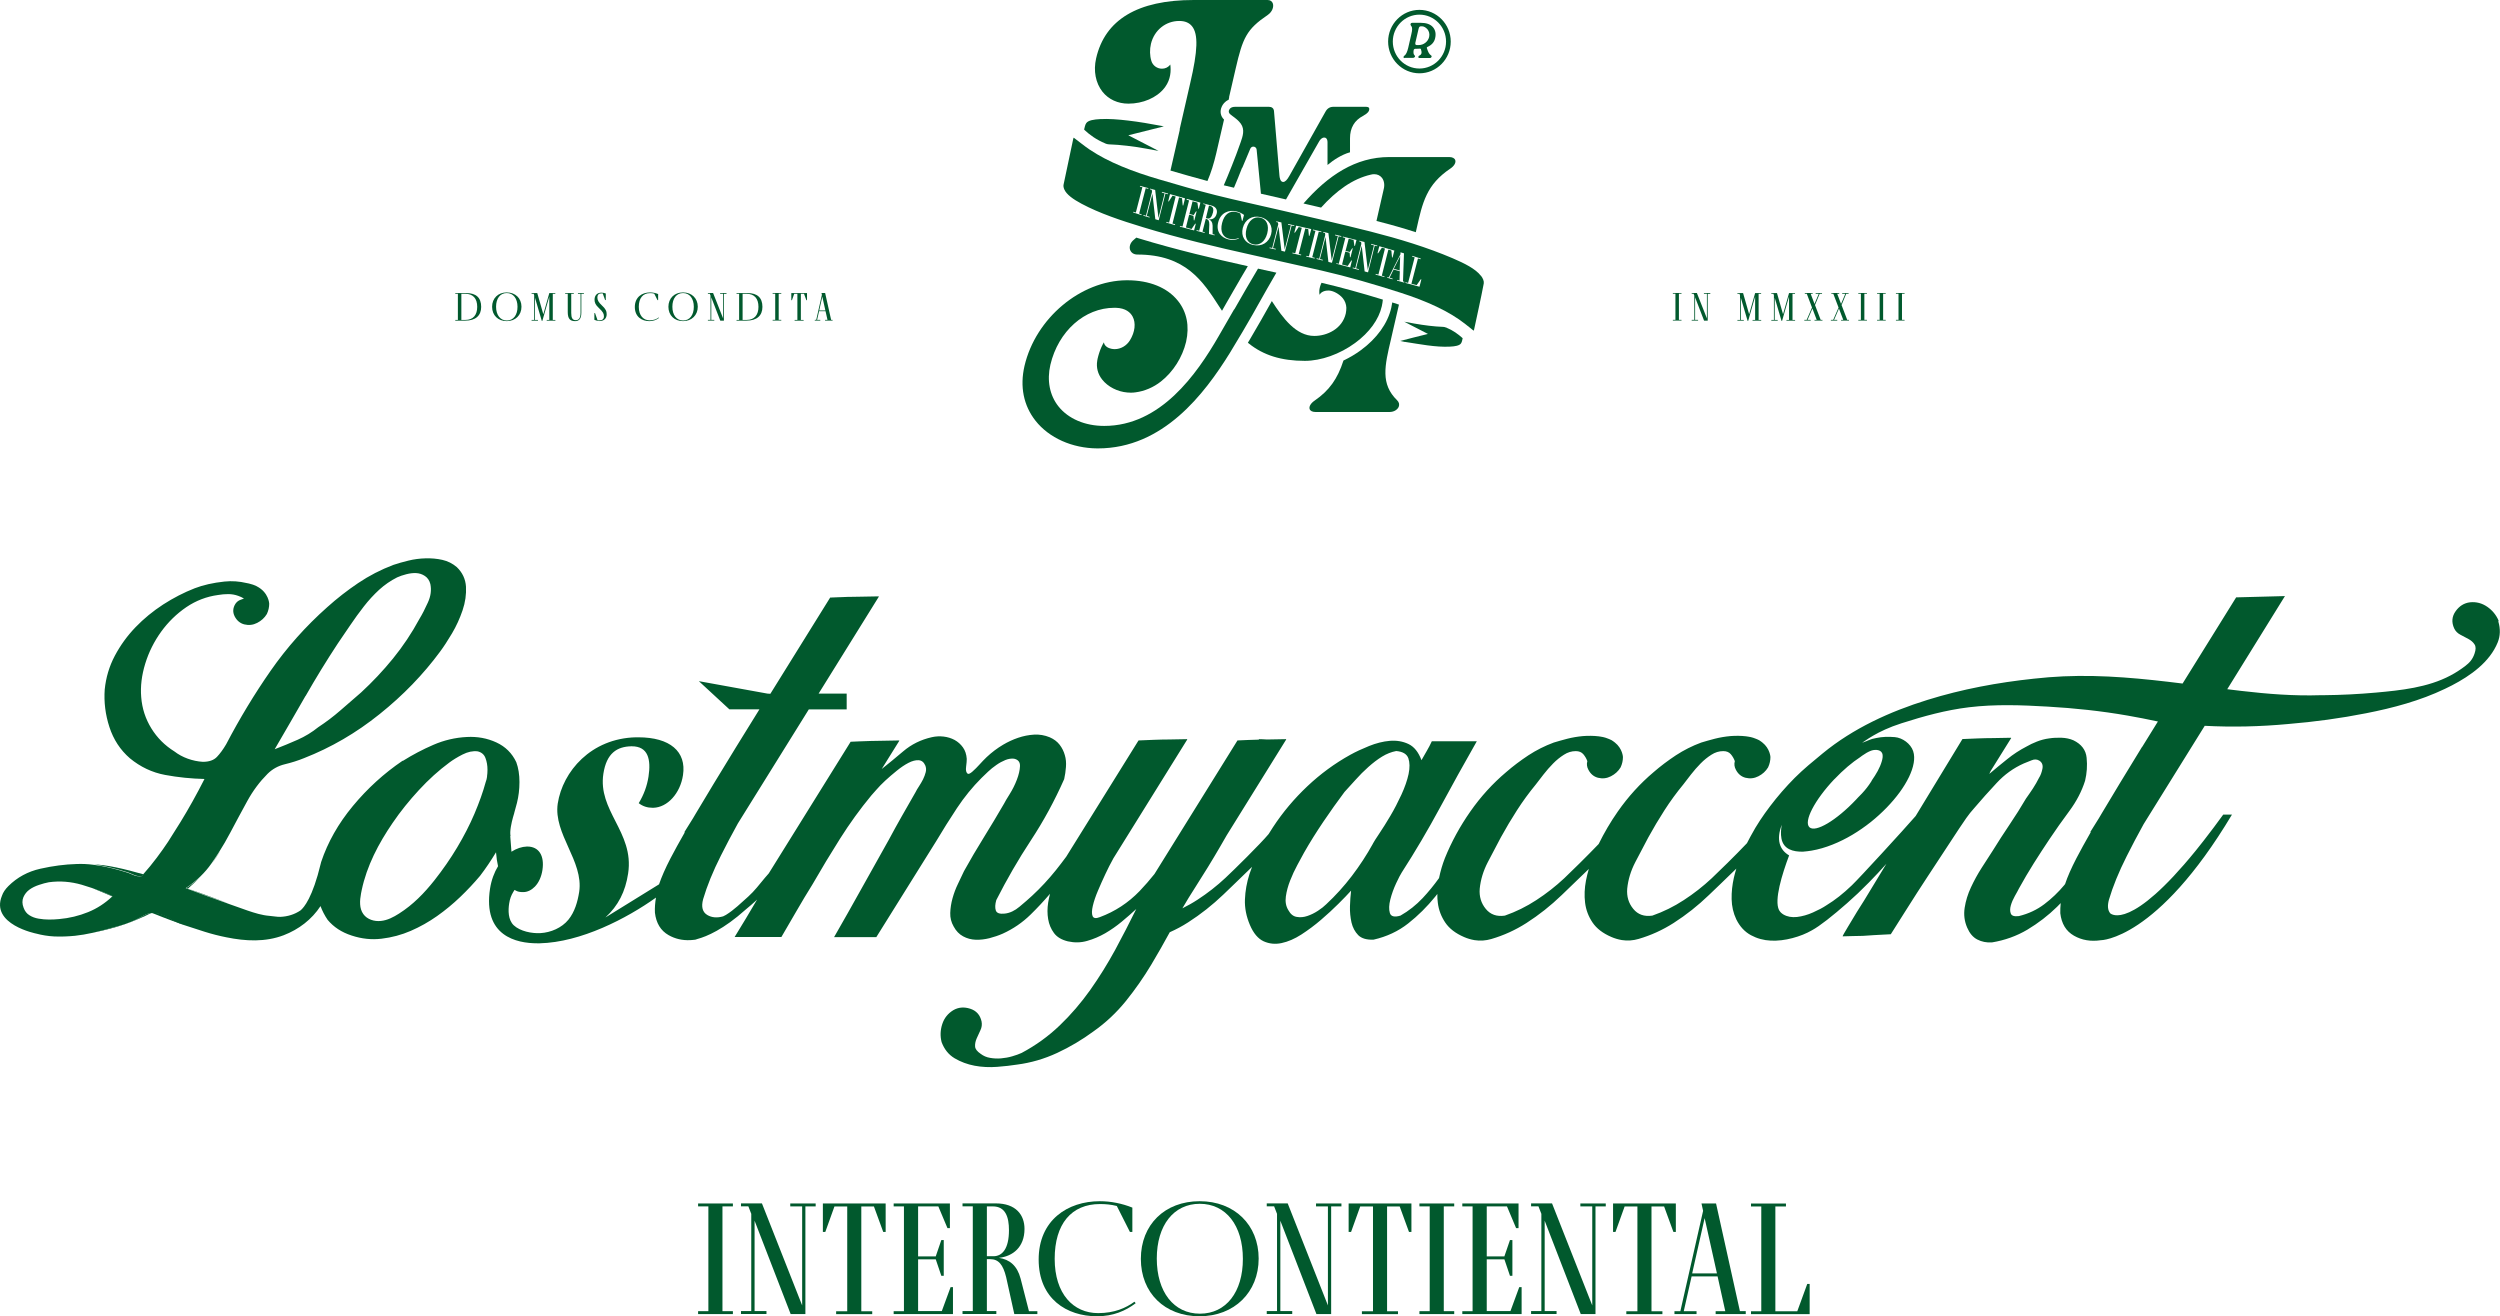 <?xml version="1.0" encoding="UTF-8"?>
<svg id="Layer_2" data-name="Layer 2" xmlns="http://www.w3.org/2000/svg" viewBox="0 0 308.98 162.68">
  <defs>
    <style>
      .cls-1 {
        fill: #01592d;
        stroke-width: 0px;
      }
    </style>
  </defs>
  <g id="Layer_1-2" data-name="Layer 1">
    <g>
      <path class="cls-1" d="m15.39,107.7c.33.07.69.2,1.08.39.37.18.73.23,1.08.17.06-.06.12-.13.18-.2-2.4-.69-4.66-1.2-6.13-1.22h-.02c.29.03.57.08.86.13,1,.19,1.98.43,2.95.72h0Z"/>
      <path class="cls-1" d="m16.84,113.64c-.78.37-1.63.67-2.56.89-.78.22-1.58.44-2.42.64-.12.03-.25.06-.38.09.02,0,.04,0,.06-.01,2.82-.53,5.19-1.41,7.17-2.42-.3.03-.57.12-.83.26-.33.19-.69.37-1.06.56h.02Z"/>
      <path class="cls-1" d="m27.07,105.41c.05-.08.07-.12.07-.12h-.01c-.31.49-.62.97-.95,1.44.48-.63.77-1.11.89-1.32Z"/>
      <path class="cls-1" d="m25.51,110.7c.81.3,1.65.59,2.5.89.14.05.27.1.41.15-.47-.18-2.57-1-5.2-1.91.62-.53,1.16-1.05,1.63-1.54-.56.55-1.17,1.04-1.84,1.47.85.33,1.69.65,2.5.94Z"/>
      <path class="cls-1" d="m19,112.81c-.08,0-.16,0-.24.01,1.78.72,3.32,1.3,3.97,1.45h.02c-.6-.19-1.2-.46-1.8-.83-.63-.39-1.28-.6-1.95-.64h0Z"/>
      <path class="cls-1" d="m13.87,110.8s.03-.03.05-.04c-.8-.37-1.64-.71-2.51-1.01.66.28,1.52.65,2.47,1.05h-.01Z"/>
      <path class="cls-1" d="m308.81,76.71c-.3-.7-.77-1.28-1.41-1.72s-1.35-.63-2.13-.55c-.73.09-1.32.46-1.78,1.11s-.52,1.36-.17,2.12c.16.34.42.6.77.78.35.18.68.36,1,.53.32.18.57.39.74.66.18.26.18.64,0,1.15-.24.7-.6,1.11-1.18,1.55-.57.43-1.17.82-1.8,1.15-2.79,1.48-6.12,1.83-9.22,2.11-2.13.19-4.28.3-6.42.32h-.39c-3.28.11-6.57-.15-9.82-.53-.58-.07-1.15-.14-1.73-.21l7.13-11.51s-5.61.14-6.03.16l-6.62,10.65c-4.89-.61-9.78-1.11-14.73-.89-1.22.06-2.45.15-3.67.29-4.44.47-8.86,1.29-13.13,2.62-4.64,1.44-9.18,3.51-12.95,6.61-1.19.98-2.37,1.94-3.46,3.03-1.09,1.1-2.11,2.27-3.04,3.5-.87,1.15-1.67,2.33-2.35,3.61-.03.06-.07.12-.1.18-.14.25-.28.52-.41.78-1.4,1.48-3.58,3.61-4.35,4.33-1.07,1-2.22,1.9-3.45,2.7-1.22.8-2.52,1.44-3.89,1.92-1,.15-1.79-.13-2.36-.83-.58-.7-.83-1.54-.75-2.5.11-1.11.44-2.2,1-3.28.55-1.07,1.09-2.09,1.61-3.06.63-1.15,1.3-2.27,2-3.36.7-1.09,1.48-2.16,2.33-3.19.26-.33.57-.74.94-1.22s.77-.93,1.19-1.36.87-.79,1.33-1.08c.46-.3.95-.45,1.47-.45.41,0,.72.13.94.39.21.25.38.54.49.85-.1.35-.06.71.13,1.06.27.52.66.85,1.18.99.56.14,1.09.08,1.6-.18.51-.26.91-.62,1.2-1.1.2-.43.29-.85.29-1.28,0,0-.04-1.04-1-1.8,0,0,0,0-.02-.01-.03-.03-.07-.05-.1-.08-.08-.06-.17-.12-.26-.18-.08-.04-.16-.07-.23-.11-.04-.02-.08-.04-.12-.05-.04-.02-.09-.03-.13-.05-.09-.03-.18-.07-.27-.1-.06-.02-.12-.03-.18-.05-.07-.02-.13-.04-.2-.05h-.03c-.05-.01-.1-.02-.15-.03-.02,0-.04,0-.06-.01-.09-.01-.17-.03-.26-.04-.61-.07-1.25-.08-1.92-.03-.67.06-1.32.17-1.95.33-.63.17-1.19.32-1.67.47-1.11.41-2.16.94-3.14,1.58-.98.65-1.9,1.34-2.75,2.08-1.67,1.41-3.14,3.03-4.42,4.86-.91,1.3-1.69,2.64-2.37,4.02-1.41,1.47-3.5,3.53-4.25,4.23-1.07,1-2.22,1.9-3.45,2.7-1.22.8-2.52,1.44-3.89,1.92-1,.15-1.79-.13-2.36-.83-.58-.7-.83-1.54-.75-2.5.11-1.11.44-2.2,1-3.28.55-1.07,1.09-2.09,1.61-3.06.63-1.15,1.3-2.27,2-3.36.7-1.09,1.48-2.16,2.33-3.19.26-.33.57-.74.94-1.22s.77-.93,1.19-1.36.87-.79,1.33-1.08c.46-.3.95-.45,1.47-.45.41,0,.72.13.94.39.21.25.38.54.49.85-.1.35-.06.71.13,1.06.27.52.66.85,1.18.99.56.14,1.09.08,1.6-.18.51-.26.91-.62,1.2-1.1.2-.43.29-.85.29-1.28,0,0-.04-1.04-1-1.8,0,0,0,0-.02-.01-.03-.03-.07-.05-.1-.08-.08-.06-.17-.12-.26-.18-.08-.04-.16-.07-.23-.11-.04-.02-.08-.04-.12-.05-.04-.02-.09-.03-.13-.05-.09-.03-.18-.07-.27-.1-.06-.02-.12-.03-.18-.05-.07-.02-.13-.04-.2-.05h-.03c-.05-.01-.1-.02-.15-.03-.02,0-.04,0-.06-.01-.09-.01-.17-.03-.26-.04-.61-.07-1.25-.08-1.92-.03-.67.06-1.32.17-1.95.33-.63.17-1.19.32-1.67.47-1.11.41-2.16.94-3.14,1.58-.98.65-1.9,1.34-2.75,2.08-1.67,1.41-3.14,3.03-4.42,4.86s-2.33,3.75-3.14,5.75c-.31.79-.55,1.61-.73,2.48-.63.88-1.3,1.7-2.02,2.47-.8.85-1.71,1.58-2.75,2.17-.74.22-1.18.11-1.31-.33s-.11-1,.06-1.67.41-1.33.72-2,.55-1.11.69-1.33c1.67-2.59,3.24-5.26,4.72-8s3-5.48,4.56-8.22h-5.56c-.19.41-.39.8-.61,1.17-.22.37-.44.76-.67,1.17-.37-1-.91-1.67-1.61-2s-1.47-.46-2.31-.39c-.83.07-1.69.29-2.56.64s-1.64.71-2.31,1.08c-1.93,1.07-3.7,2.37-5.31,3.89s-3.03,3.2-4.25,5.06c-.18.28-.36.56-.54.85-1,1.2-4.33,4.48-5.33,5.41-1.07,1-2.22,1.9-3.45,2.7-.61.4-1.24.75-1.88,1.07.51-.88,1.04-1.74,1.58-2.58,1.07-1.67,2.1-3.34,3.08-5.03.27-.47.55-.94.82-1.42l7.36-11.85-.05-.03c-.72.02-1.44.03-2.16.04h-.23c-.32-.02-.63-.04-.95-.04v.06c-.88.02-1.76.06-2.64.1l-10.26,16.51c-.59.74-1.2,1.44-1.84,2.11-1.39,1.44-3.03,2.52-4.92,3.22-.48.19-.78.14-.89-.14s-.1-.69.03-1.25.34-1.19.64-1.89.6-1.39.92-2.06c.31-.67.62-1.27.92-1.81.02-.04.04-.06.05-.1l9.15-14.72-.05-.03c-.72.02-1.44.03-2.16.04-1.27,0-2.54.07-3.82.12,0,0-8.15,13.12-8.16,13.12-.02.04-.04.07-.07.11l-.7,1.13c-.42.57-.85,1.13-1.29,1.68-.91,1.13-1.88,2.18-2.92,3.14-.44.41-.96.86-1.56,1.36-.59.5-1.2.79-1.83.86-.63.07-1-.06-1.11-.39s-.09-.76.06-1.28c1.3-2.56,2.72-5.02,4.28-7.39s2.93-4.89,4.11-7.56c.11-.48.18-.98.22-1.5.04-.52,0-1.01-.14-1.47-.13-.46-.34-.89-.64-1.28s-.7-.69-1.22-.92c-.63-.26-1.28-.37-1.94-.33-.67.04-1.32.17-1.97.39s-1.27.51-1.86.86c-.73.43-1.41.95-2.03,1.53-.62.58-1.13,1.25-1.77,1.8-.28.24-.47.32-.58.25-.19-.15-.25-.43-.19-.86s.08-.75.08-.97c-.04-.56-.19-1.03-.47-1.42s-.62-.69-1.03-.92c-.41-.22-.86-.36-1.36-.42s-.99-.03-1.47.08c-1.33.3-2.51.88-3.53,1.75-.88.75-1.76,1.47-2.65,2.18l2.18-3.5-.05-.03c-.72.02-1.44.03-2.16.04-.88,0-1.76.04-2.63.07h-.04c-.38.02-.76.03-1.14.05l-10.12,16.27c-.16.18-.32.36-.47.54-.68.81-1.28,1.62-2.07,2.33-.89.79-1.73,1.63-2.75,2.26-.12.07-.23.13-.35.18-.74.21-1.39.16-1.94-.16-.61-.35-.79-1.01-.53-1.97.48-1.63,1.21-3.43,2.2-5.39.65-1.29,1.34-2.61,2.09-3.96l8.77-14.1h4.68v-1.95h-3.47l7.45-11.99-.05-.03c-.72.02-1.44.03-2.16.04-.4,0-.8.01-1.19.02h-.32c-.33.01-.67.02-1,.04h-.07c-.41.02-.82.03-1.23.05l-7.39,11.89-.35-.02-8.49-1.54,3.77,3.48h3.72l-2.89,4.67c-2,3.26-3.66,5.99-4.97,8.2-.12.21-.24.41-.36.61l-1.06,1.7.05.03c-.69,1.21-1.28,2.28-1.77,3.22-.64,1.23-1.1,2.3-1.41,3.2l-6.63,4.1c1.58-1.45,2.47-3.19,2.81-5.44.4-2.6-.6-4.56-1.57-6.46-.94-1.85-1.83-3.6-1.49-5.86.39-2.57,1.71-3.36,3.45-3.4h.06c2.04,0,2.39,1.63,2.07,3.74-.18,1.17-.58,2.25-1.21,3.29.5.39,1.07.57,1.72.57h.08c1.75-.04,3.33-1.78,3.67-4.03.45-2.93-1.62-4.68-5.52-4.68h-.3c-5.54.13-9.05,4.22-9.66,8.19-.28,1.86.53,3.67,1.32,5.42.8,1.77,1.62,3.59,1.33,5.5-.19,1.21-.55,2.47-1.33,3.43-.82,1.01-2.18,1.59-3.46,1.66-1.05.06-2.5-.22-3.3-.97-.7-.67-.7-1.83-.56-2.71.08-.52.24-.98.5-1.4l.16-.26.23.12c.2.1.44.15.79.15h.1c.49-.01.98-.25,1.4-.68.48-.5.8-1.21.93-2.05.27-1.79-.45-2.9-1.87-2.9h-.06c-.62.02-1.28.24-1.9.64l-.15-1.96.04.05c-.13-.61.12-1.69.3-2.34.05-.17.1-.34.15-.51v-.02c.12-.4.23-.82.34-1.25.2-.8.31-1.66.31-2.58s-.13-1.74-.39-2.45c-.52-1.11-1.34-1.93-2.47-2.45s-2.34-.74-3.64-.67c-1.44.07-2.83.4-4.14.97-1.32.57-2.57,1.23-3.75,1.97h-.06c-2.3,1.56-4.34,3.42-6.14,5.59s-3.1,4.47-3.92,6.92c-.02.07-.03.14-.05.2h0c-1,4.17-2.07,5.44-2.51,5.79-.36.24-.75.43-1.16.56-.43.14-.88.21-1.32.23-.46.01-.88-.09-1.33-.12-.93-.07-1.85-.36-2.73-.66-.74-.25-1.48-.52-2.23-.79-.14-.05-.27-.1-.41-.15-.85-.3-1.69-.59-2.5-.89-.82-.3-1.65-.61-2.5-.94.67-.43,1.28-.93,1.84-1.47.49-.48.93-.99,1.33-1.56.33-.47.64-.94.95-1.43.49-.77.95-1.56,1.38-2.38.7-1.33,1.41-2.64,2.11-3.92s1.54-2.4,2.5-3.36c.59-.59,1.31-.99,2.14-1.19.83-.2,1.62-.45,2.36-.75,3.33-1.3,6.45-3.11,9.36-5.45,2.91-2.33,5.4-4.91,7.47-7.72.44-.59.93-1.34,1.47-2.25s.97-1.86,1.31-2.86.47-1.97.42-2.92c-.06-.94-.44-1.75-1.14-2.42-.52-.44-1.11-.74-1.78-.89s-1.36-.21-2.08-.19c-.72.02-1.43.11-2.11.28-.69.17-1.31.34-1.86.53-1.56.59-3.01,1.34-4.36,2.25-1.35.91-2.62,1.9-3.81,2.97-2.67,2.37-5,4.99-7,7.86s-3.83,5.9-5.5,9.09c-.37.63-.75,1.15-1.14,1.56-.39.41-.97.61-1.75.61-.63-.04-1.25-.17-1.86-.39s-1.16-.52-1.64-.89c-1.19-.74-2.14-1.69-2.86-2.86-.72-1.17-1.14-2.45-1.25-3.86-.11-1.33.06-2.71.5-4.14s1.1-2.74,1.97-3.95c.87-1.2,1.91-2.21,3.11-3.03,1.2-.81,2.51-1.31,3.92-1.5.41-.07.82-.11,1.25-.11s.84.07,1.25.22c.24.08.47.19.7.33-.14.05-.27.1-.41.15-.27.09-.48.26-.64.49-.33.52-.36,1.04-.1,1.56.27.52.66.85,1.18.99.56.14,1.09.08,1.6-.18.51-.26.91-.62,1.2-1.1.2-.43.29-.85.29-1.28,0,0-.05-1.38-1.53-2.14h0s-.02-.01-.03-.02c-.27-.13-.58-.25-.95-.33-.09-.02-.17-.03-.25-.05-.93-.22-1.86-.29-2.78-.19-1.41.15-2.63.43-3.67.83-1.33.52-2.63,1.19-3.89,2-1.26.82-2.4,1.75-3.42,2.81s-1.87,2.23-2.56,3.53c-.69,1.3-1.1,2.69-1.25,4.17-.11,1.56.08,3.1.58,4.64s1.34,2.83,2.53,3.86c1.3,1.07,2.75,1.76,4.36,2.06,1.61.3,3.23.46,4.86.5-.96,1.89-1.95,3.67-2.97,5.33-.49.8-1,1.61-1.53,2.43-.79,1.19-1.91,2.73-3.1,4.05-.06.07-.12.13-.18.2-.35.06-.71,0-1.08-.17-.39-.18-.75-.31-1.08-.39-.96-.3-1.94-.54-2.95-.72-.29-.05-.58-.1-.86-.13-.7-.09-1.4-.12-2.08-.09-1.41.04-2.89.23-4.45.58-1.56.35-2.87,1.07-3.95,2.14-.4.4-.67.8-.8,1.2-1.47,3.55,4.24,4.68,4.24,4.68h0c.71.19,1.45.31,2.2.35.87.04,1.73,0,2.58-.08.72-.08,1.44-.2,2.15-.36.13-.03.25-.06.38-.09.83-.2,1.64-.42,2.42-.64.93-.22,1.78-.52,2.56-.89.37-.18.72-.37,1.06-.56.25-.14.53-.23.83-.26h.05c.08,0,.16-.01.24-.01.67.04,1.31.25,1.95.64.6.37,1.2.65,1.8.83.03,0,.06.02.09.03.78.26,1.61.53,2.5.81s1.79.51,2.7.69c2.35.48,4.79.61,7.07-.26,1.85-.71,3.48-1.95,4.55-3.6.21.57.5,1.14.88,1.7.74.89,1.73,1.54,2.97,1.94,1.24.41,2.47.54,3.7.39,1.26-.15,2.46-.47,3.61-.97s2.23-1.11,3.25-1.83,1.97-1.51,2.86-2.36,1.7-1.72,2.45-2.61c.71-.93,1.36-1.9,1.97-2.91.05.67.14,1.23.25,1.72-.46.76-.82,1.69-.99,2.78-.9,5.87,3.28,6.75,5.85,6.75h.28c5.1-.12,10.76-3.07,14.38-5.65-.11.64-.16,1.26-.13,1.86.15,1.3.71,2.22,1.69,2.78.81.46,1.69.66,2.66.62h-.01s.1,0,.28-.02c.13-.01.25-.02.38-.04.09-.03.18-.06.27-.09,1.12-.3,3.21-1.17,5.98-3.66.4-.33.8-.67,1.19-1.03.06-.06.13-.12.19-.18-.9,1.54-1.83,3.09-2.78,4.63h5.78c.63-1.07,1.26-2.16,1.89-3.25s1.28-2.18,1.95-3.25c1.11-1.93,2.25-3.82,3.42-5.67s2.45-3.63,3.86-5.33c.11-.11.31-.34.61-.69.3-.35.67-.73,1.11-1.14.44-.41.92-.81,1.42-1.22s.98-.73,1.44-.97.88-.35,1.25-.33.65.23.83.64c.11.26.13.54.06.83-.07.3-.19.59-.33.89-.15.3-.32.58-.5.86-.19.28-.33.53-.44.75-.56.96-1.11,1.94-1.67,2.92-.56.98-1.09,1.95-1.61,2.92-1.15,2.04-2.28,4.06-3.39,6.06s-2.24,4-3.39,6h5.22l7.39-11.84c.81-1.37,1.68-2.74,2.58-4.11.91-1.37,1.92-2.61,3.03-3.72.22-.22.49-.48.81-.78.31-.3.66-.57,1.03-.83.37-.26.74-.46,1.11-.61s.72-.2,1.06-.17c.52.11.77.42.75.92s-.15,1.07-.39,1.69c-.24.63-.54,1.22-.89,1.78s-.58.94-.69,1.17c-.82,1.41-1.65,2.8-2.5,4.17-.85,1.37-1.67,2.76-2.45,4.17-.22.48-.47,1.01-.75,1.58s-.5,1.17-.67,1.78-.26,1.21-.28,1.81c-.02.59.12,1.15.42,1.67.3.56.69.96,1.17,1.22.48.26,1,.4,1.56.42s1.12-.05,1.69-.19c.57-.15,1.12-.33,1.64-.56,1.3-.59,2.45-1.38,3.45-2.36.84-.82,1.64-1.68,2.4-2.57-.09.35-.17.72-.23,1.1-.11.7-.11,1.38,0,2.03s.35,1.22.72,1.72.94.84,1.72,1.03c.81.18,1.61.17,2.39-.06.78-.22,1.52-.54,2.22-.94.7-.41,1.38-.88,2.03-1.42s1.25-1.06,1.81-1.58c-.82,1.67-1.69,3.35-2.61,5.06-.93,1.7-1.95,3.35-3.08,4.95-1.13,1.59-2.39,3.06-3.78,4.39s-2.95,2.46-4.7,3.39c-.33.15-.72.29-1.17.42-.44.13-.9.21-1.36.25s-.92.02-1.36-.06c-.44-.07-.83-.24-1.17-.5-.44-.3-.68-.6-.69-.92-.02-.32.05-.64.19-.97.15-.33.31-.68.47-1.03.17-.35.21-.71.14-1.08-.18-.82-.66-1.34-1.42-1.58-.76-.24-1.45-.18-2.08.19-.67.41-1.12.98-1.36,1.72s-.27,1.48-.08,2.22c.33.89.87,1.56,1.61,2s1.57.75,2.47.92c.91.17,1.83.21,2.78.14.94-.07,1.77-.17,2.47-.28,1.7-.22,3.35-.7,4.95-1.44,1.59-.74,3.09-1.63,4.5-2.67,1.52-1.07,2.85-2.33,4-3.75,1.15-1.43,2.2-2.93,3.14-4.5.79-1.31,1.54-2.65,2.28-4,.79-.35,1.54-.75,2.27-1.22,1.56-1,3.01-2.15,4.36-3.44.65-.63,2.12-2.03,3.54-3.42-.11.29-.22.59-.32.89-.33,1.04-.52,2.08-.56,3.14s.17,2.1.61,3.14,1.01,1.71,1.7,2.03c.69.31,1.43.39,2.22.22.8-.17,1.61-.52,2.45-1.06.83-.54,1.64-1.14,2.42-1.81s1.49-1.32,2.14-1.97,1.18-1.19,1.58-1.64c-.07.59-.12,1.24-.14,1.94-.02.7.05,1.37.19,2,.15.63.43,1.15.83,1.56.41.41,1.04.59,1.89.56,1.63-.37,3.06-1.04,4.28-2s2.34-2.07,3.36-3.33c.08-.1.17-.21.25-.32,0,.37,0,.73.06,1.1.11.89.42,1.7.92,2.44.5.74,1.27,1.33,2.31,1.78.41.18.84.31,1.31.39h0c.69.11,1.4.06,2.07-.14,1.54-.45,2.98-1.11,4.33-1.97,1.56-1,3.01-2.15,4.36-3.45.62-.6,1.99-1.91,3.36-3.24-.14.46-.25.94-.35,1.43-.18.94-.22,1.86-.11,2.75s.42,1.7.92,2.44c.5.74,1.27,1.33,2.31,1.78.41.18.84.31,1.31.39h0c.69.11,1.4.06,2.07-.14,1.54-.45,2.98-1.11,4.33-1.97,1.56-1,3.01-2.15,4.36-3.45.63-.6,2.02-1.93,3.39-3.27-.11.36-.21.73-.3,1.11-.2.89-.3,1.78-.28,2.67s.21,1.72.58,2.5c.44.89,1.05,1.54,1.81,1.95.76.41,1.57.63,2.45.67.87.04,1.76-.07,2.67-.31s1.71-.56,2.42-.97c.48-.26,1.1-.69,1.86-1.28s1.58-1.28,2.47-2.06,1.79-1.63,2.7-2.56c.77-.79,1.5-1.56,2.17-2.32l-2.75,4.53c-.3.47-.59.94-.89,1.41-.52.89-1.84,3-1.77,3.03.62-.03,1.91-.04,2.52-.06.45-.03.89-.06,1.34-.09.37-.02.75-.04,1.12-.06.32-.02.65-.04.97-.05.08-.11,3.2-5.1,4.52-7.08,1.31-1.98,2.62-3.97,3.92-5.97.3-.44.59-.88.89-1.31s.63-.84,1-1.25c.85-1,1.77-2.03,2.75-3.08.98-1.06,2.1-1.86,3.36-2.42.3-.11.62-.24.97-.39s.68-.13.97.06c.33.22.45.56.36,1s-.23.82-.42,1.11c-.22.44-.47.88-.75,1.31s-.57.84-.86,1.25c-.63,1.08-1.31,2.15-2.03,3.22s-1.42,2.15-2.08,3.22c-.41.63-.86,1.33-1.36,2.11s-.94,1.58-1.33,2.42c-.39.83-.65,1.68-.78,2.53s-.03,1.67.31,2.45c.3.7.71,1.19,1.25,1.47s1.14.4,1.81.36c1.59-.26,3.06-.79,4.39-1.58,1.33-.8,2.56-1.74,3.67-2.83.15-.15.29-.3.44-.45-.04.42-.06.84-.05,1.25.15,1.3.71,2.22,1.69,2.78.98.56,2.08.74,3.31.56,0,0,6.94,0,16.22-15.53h-1.08c-.79,1.09-1.53,2.08-2.24,2.99-.07.09-.13.17-.2.26-.32.4-.64.81-.97,1.22-7.97,9.81-10.39,7.88-10.56,7.73-.31-.38-.36-.93-.16-1.67.48-1.63,1.21-3.43,2.2-5.39.65-1.29,1.34-2.61,2.09-3.96l7.55-12.15c3.42.18,6.85.1,10.29-.22,3.29-.27,6.51-.71,9.64-1.33,3.32-.65,6.7-1.55,9.76-3.02.28-.13.57-.28.85-.42,2.31-1.2,4.69-2.89,5.67-5.32.32-.8.35-1.66.08-2.57l.02-.11Zm-271.03,9.29c1.24-2.17,2.56-4.33,3.97-6.47.48-.7.99-1.45,1.53-2.25.54-.8,1.1-1.57,1.69-2.33s1.22-1.44,1.89-2.06c.67-.61,1.41-1.12,2.22-1.53.33-.15.71-.28,1.14-.39s.83-.16,1.22-.14c.39.02.75.14,1.08.36s.56.56.67,1c.15.74.05,1.5-.31,2.28-.35.78-.69,1.44-1.03,2-.96,1.78-2.06,3.42-3.28,4.92-1.22,1.5-2.54,2.9-3.95,4.2-.85.74-1.7,1.48-2.56,2.22-.85.74-1.76,1.43-2.72,2.06-.78.63-1.63,1.15-2.56,1.56-.93.41-1.87.8-2.83,1.17,1.3-2.22,2.56-4.42,3.81-6.59h.02Zm-23.91,24.8c-.88.83-1.87,1.48-2.98,1.93-1.13.46-2.33.75-3.58.86-.41.04-.82.06-1.25.06s-.85-.04-1.28-.11-.81-.21-1.14-.42c-.33-.2-.57-.51-.72-.92-.19-.48-.19-.92-.03-1.31.17-.39.42-.7.75-.94.33-.24.72-.43,1.17-.58.44-.15.85-.26,1.22-.33,1.37-.19,2.73-.08,4.08.31.44.13.87.27,1.29.41.87.3,1.71.63,2.51,1.01-.01.01-.03.03-.05.04h0Zm46.33-14.82c-.04.26-.09.48-.17.67-.33,1.22-.8,2.53-1.39,3.92s-1.31,2.78-2.14,4.17c-.83,1.39-1.77,2.74-2.81,4.06-1.26,1.59-2.65,3.02-4.37,4.11-.69.44-1.43.83-2.24.91-.81.09-1.7-.18-2.17-.84-.52-.71-.45-1.68-.29-2.55.02-.14.05-.27.08-.4.63-3.02,2.09-5.79,3.83-8.33.96-1.41,2.05-2.76,3.25-4.06,1.2-1.3,2.45-2.43,3.75-3.39.44-.33.99-.67,1.64-1,.65-.33,1.27-.46,1.86-.39.48.11.81.39.97.83.17.44.25.93.25,1.45,0,.3-.02.57-.06.83h0Zm109.49,8.28c-.78,1.41-1.65,2.74-2.61,4s-2.02,2.43-3.17,3.5c-.26.26-.6.53-1.03.81s-.86.49-1.31.64c-.44.15-.88.19-1.31.11-.43-.07-.77-.35-1.03-.83-.3-.48-.4-1.05-.31-1.69.09-.65.27-1.31.53-1.97.26-.67.56-1.31.89-1.92s.61-1.12.83-1.53c.74-1.3,1.54-2.57,2.39-3.83s1.72-2.48,2.61-3.67c.44-.48.91-.99,1.39-1.53s1-1.06,1.56-1.56,1.12-.93,1.69-1.28,1.16-.58,1.75-.69c.81.07,1.31.37,1.5.89.18.52.19,1.17.03,1.95-.17.78-.46,1.63-.89,2.56s-.88,1.8-1.36,2.61c-.48.82-.94,1.54-1.36,2.17-.43.63-.69,1.06-.81,1.28l.02-.02Zm57.03-7.96c1.09-1.15,2.21-2.09,3.18-2.72.08-.06.16-.12.24-.18.39-.28.75-.48,1.08-.61.41-.16,1.16-.2,1.39.28.14.31.06.69-.03,1-.24.85-.72,1.63-1.22,2.35-.03.06-.06.12-.09.17-.33.52-.71,1.01-1.14,1.47-.16.17-.32.34-.49.5-.08.09-.16.18-.25.27-2.44,2.58-5.02,4.11-5.76,3.41-.74-.7.64-3.36,3.08-5.94h0Zm38.02-3.99c-2,3.26-3.66,5.99-4.97,8.2-.12.21-.24.41-.36.61l-1.06,1.7.05.03c-.69,1.21-1.28,2.28-1.77,3.22-.63,1.22-1.1,2.28-1.4,3.19-.03.04-.07.09-.1.13-.74.89-1.57,1.68-2.47,2.36-.91.69-1.95,1.18-3.14,1.47-.56.07-.89-.03-1-.31s-.11-.61,0-1,.28-.78.5-1.17.39-.69.5-.92c.59-1.07,1.2-2.11,1.83-3.11s1.28-2,1.95-3c.74-1.11,1.56-2.27,2.45-3.47.89-1.2,1.54-2.45,1.95-3.75.22-.93.29-1.87.19-2.83-.09-.96-.64-1.69-1.64-2.17-.44-.19-.93-.29-1.44-.31-.52-.02-1.04,0-1.56.08-.52.07-1.02.2-1.5.39s-.91.39-1.28.61c-.85.44-1.65.96-2.39,1.56-.74.59-1.48,1.2-2.22,1.83.05-.11.1-.23.16-.35l2.55-4.09-.05-.03c-.72.02-1.44.03-2.16.04-1.28,0-2.54.07-3.82.12l-5.78,9.51c-1.53,1.76-6.92,7.64-7.88,8.56-1.06,1.02-2.1,1.84-3.14,2.47-.44.3-1,.59-1.67.89s-1.32.48-1.97.56c-.65.07-1.21-.03-1.69-.31-.12-.07-.23-.16-.33-.26-.08-.08-.14-.18-.21-.29-.61-1.22.37-4.4,1.25-6.75-1.19-.69-1.61-1.95-.91-3.78-.1.56-.14,1.14-.04,1.68.25,1.36,1.45,1.66,2.65,1.64.36-.03.72-.07,1.07-.13.88-.15,1.75-.41,2.58-.74.86-.34,1.68-.75,2.47-1.22.79-.47,1.55-1,2.27-1.57.7-.56,1.36-1.16,1.98-1.8.58-.6,1.12-1.23,1.61-1.9.43-.59.82-1.22,1.14-1.88.26-.55.48-1.13.58-1.73.08-.48.09-.99-.07-1.46-.31-.92-1.32-1.65-2.27-1.73-.82-.07-1.58-.04-2.28.11-.82.14-.97.33-1.76.59.29-.15,1.77-1.42,4.87-2.41,2.75-.88,5.47-1.63,8.35-1.98,3.24-.39,6.49-.27,9.73-.08,3.31.19,6.61.54,9.87,1.11,1.25.22,2.5.46,3.74.73l-1.95,3.15h0Z"/>
    </g>
    <g>
      <path class="cls-1" d="m90.58,162.05v.36h-4.3v-.36h1.27v-12.95h-1.27v-.36h4.3v.36h-1.29v12.95h1.29Z"/>
      <path class="cls-1" d="m100.81,148.74v.36h-1.27v13.31h-1.82l-4.46-11.54v11.17h1.47v.36h-3.15v-.36h1.27v-12.02l-.36-.93h-.91v-.36h2.59l4.97,12.61v-12.24h-1.47v-.36h3.15,0Z"/>
      <path class="cls-1" d="m101.7,148.74h7.76v3.52h-.3l-1.15-3.15h-1.56v12.95h1.35v.36h-4.46v-.36h1.37v-12.95h-1.58l-1.13,3.15h-.3v-3.52Z"/>
      <path class="cls-1" d="m117.48,159.08h.3v3.33h-7.33v-.36h1.27v-12.95h-1.27v-.36h6.95v3.05h-.3l-1.13-2.69h-2.5v6.18h2.18l.69-2.02h.3v4.42h-.3l-.69-2.04h-2.18v6.4h2.93l1.09-2.97h0Z"/>
      <path class="cls-1" d="m128.21,162.05v.36h-2.85l-1.01-4.57c-.38-1.54-.93-2.22-1.98-2.22h-.4v6.42h1.17v.36h-4.18v-.36h1.27v-12.95h-1.27v-.36h4.12c2.46,0,3.54,1.41,3.54,3.15,0,2.26-1.43,3.39-3.17,3.58,1.33.2,2.26.95,2.69,2.57l1.03,4.02h1.05-.01Zm-6.24-6.79h.81c1.11,0,1.92-.95,1.92-3.21,0-1.66-.44-2.95-2-2.95h-.73s0,6.16,0,6.16Z"/>
      <path class="cls-1" d="m140.37,161.06c-1.25.95-2.79,1.62-4.79,1.62-3.72,0-7.21-2.14-7.21-7.01s3.58-7.21,7.56-7.21c1.37,0,2.75.28,4.02.79v3.01h-.3l-1.62-3.21c-.71-.18-1.39-.24-2.08-.24-3.52,0-5.6,2.44-5.6,6.77s2.3,6.71,5.37,6.71c2,0,3.43-.63,4.49-1.41l.16.2v-.02Z"/>
      <path class="cls-1" d="m141,155.59c0-4.24,2.97-7.13,7.27-7.13s7.29,2.93,7.29,7.09-3.01,7.13-7.31,7.13-7.25-2.89-7.25-7.09Zm12.61,0c0-4.14-2.1-6.81-5.33-6.81s-5.31,2.67-5.31,6.77,2.08,6.81,5.33,6.81,5.31-2.69,5.31-6.77Z"/>
      <path class="cls-1" d="m165.79,148.74v.36h-1.27v13.31h-1.82l-4.46-11.54v11.17h1.47v.36h-3.15v-.36h1.27v-12.02l-.36-.93h-.91v-.36h2.59l4.97,12.61v-12.24h-1.47v-.36h3.15,0Z"/>
      <path class="cls-1" d="m166.68,148.74h7.76v3.52h-.3l-1.15-3.15h-1.56v12.95h1.35v.36h-4.46v-.36h1.37v-12.95h-1.58l-1.13,3.15h-.3v-3.52h0Z"/>
      <path class="cls-1" d="m179.73,162.05v.36h-4.3v-.36h1.27v-12.95h-1.27v-.36h4.3v.36h-1.29v12.95h1.29Z"/>
      <path class="cls-1" d="m187.76,159.08h.3v3.33h-7.33v-.36h1.27v-12.95h-1.27v-.36h6.95v3.05h-.3l-1.13-2.69h-2.5v6.18h2.18l.69-2.02h.3v4.42h-.3l-.69-2.04h-2.18v6.4h2.93l1.09-2.97h0Z"/>
      <path class="cls-1" d="m198.46,148.74v.36h-1.27v13.31h-1.82l-4.46-11.54v11.17h1.47v.36h-3.15v-.36h1.27v-12.02l-.36-.93h-.91v-.36h2.59l4.97,12.61v-12.24h-1.47v-.36h3.15,0Z"/>
      <path class="cls-1" d="m199.36,148.74h7.76v3.52h-.3l-1.15-3.15h-1.56v12.95h1.35v.36h-4.46v-.36h1.37v-12.95h-1.58l-1.13,3.15h-.3v-3.52h0Z"/>
      <path class="cls-1" d="m215.76,162.05v.36h-3.72v-.36h1.19l-.95-4.3h-3.21l-.97,4.3h1.58v.36h-2.73v-.36h.73l2.81-12.4-.2-.91h1.8l2.95,13.31h.73,0Zm-3.56-4.67l-1.52-6.83-1.54,6.83h3.06Z"/>
      <path class="cls-1" d="m223.36,158.68h.3v3.74h-7.25v-.36h1.27v-12.95h-1.27v-.36h4.32v.36h-1.31v12.95h2.71l1.23-3.37h0Z"/>
    </g>
    <g>
      <path class="cls-1" d="m153.54,20.73c.13-.33.61-1.46.99-2.36.07-.15.21-.25.37-.25.22,0,.39.16.41.37l.53,5.45c.93.21,1.87.42,2.8.64l.3.07,4.12-7.22c.12-.18.31-.43.61-.43h0c.12,0,.4.07.4.59v2.8c.71-.59,1.69-1.26,2.78-1.57v-1.72c0-1.29.54-2.23,1.64-2.79,0,0,.02,0,.02-.01h0l.02-.02c.47-.25.7-.52.7-.8,0-.1,0-.28-.45-.28h-3.98c-.44,0-.76.2-.98.6l-4.47,7.95c-.28.49-.5.72-.75.74-.39,0-.45-.58-.47-.79l-.68-8.03c-.02-.14-.08-.25-.19-.34s-.25-.13-.43-.13h-4.16c-.54,0-.71.25-.78.44-.06.16,0,.36.17.49.09.07.19.14.28.22.37.27.75.56,1.02.94.52.74.23,1.56-.02,2.28l-.05.14c-.11.33-.23.65-.35.97l-.15.41c-.36.94-.71,1.84-1.09,2.75-.15.36-.3.71-.45,1.06.42.1.84.2,1.26.3.35-.82.68-1.64,1-2.46h.03Z"/>
      <path class="cls-1" d="m140.45,29.36c-.09.08-.18.16-.28.24-.55.43-.61.95-.5,1.28.13.36.46.58.9.58,5.97,0,8.1,3.29,10.15,6.48.1.16.2.31.31.47l.47-.83c.27-.47.54-.94.81-1.41l.08-.14c.29-.5.57-.99.86-1.48l.04-.08c.3-.51.6-1.03.93-1.57-4.08-.91-8.82-2.02-13.42-3.42-.11-.04-.23-.07-.35-.11h0Z"/>
      <path class="cls-1" d="m150.34,18.85l.94-4.07c-.44-.43-.55-1.03-.27-1.62.1-.22.34-.61.84-.83l.07-.31h-.02l.82-3.55c.87-3.78,1.34-4.85,3.96-6.62.58-.4.76-1.01.64-1.4-.09-.29-.32-.45-.66-.45h-9.14c-6.91,0-10.96,2.43-12.05,7.22-.35,1.54-.06,3.04.79,4.12.75.94,1.89,1.47,3.2,1.47,1.79,0,3.49-.73,4.42-1.9.03-.03.05-.07.08-.1l.05-.07c.69-.95.73-2.01.63-2.77-.02.02-.03.05-.05.07-.24.29-.59.45-.98.45-.6,0-1.14-.39-1.31-.96-.2-.65-.22-1.41-.05-2.12.41-1.68,1.82-2.82,3.5-2.82.71,0,1.23.22,1.58.66.78.98.71,3.02-.23,7.03l-1.31,5.72h.03l-1.16,5.08c1.5.44,3.03.88,4.57,1.29.43-.99.79-2.14,1.11-3.51h0Z"/>
      <path class="cls-1" d="m163.27,25.66c1.88-2.08,3.89-3.56,6.17-4.08.14-.04.27-.05.41-.05.39,0,.72.16.95.45.27.35.35.86.22,1.38l-.9,3.95c1.77.45,3.38.91,4.86,1.39.03-.13.06-.26.09-.39.74-3.31,1.23-5.49,4.19-7.48.46-.31.7-.72.6-1.03-.08-.25-.36-.39-.75-.39h-7.41c-4.17,0-7.57,2.27-10.6,5.74l.34.08c.61.14,1.23.29,1.85.43h-.02Z"/>
      <path class="cls-1" d="m172.07,37.39c-.03.21-.07.43-.12.65-.44,1.93-1.78,3.79-3.77,5.25-.64.47-1.36.9-2.14,1.27-.73,2.28-1.77,3.72-3.56,4.95-.47.32-.72.73-.62,1.04.07.23.34.37.73.37h9.14c.6,0,1-.32,1.14-.64.11-.28.05-.56-.19-.8-2.07-2.02-1.55-4.23-.76-7.57.06-.27.13-.55.19-.84l.79-3.42c-.08-.03-.16-.05-.24-.08-.2-.06-.39-.12-.59-.19h0Z"/>
      <path class="cls-1" d="m152.53,38.23c-.61,1.07-1.25,2.18-1.89,3.28-2.75,4.78-7.22,11.13-14.17,11.13-2.37,0-4.43-.88-5.65-2.41-1.09-1.37-1.45-3.2-1-5.15.98-4.15,4.23-7.04,7.9-7.04h.17c1.26.03,1.83.6,2.09,1.08.43.79.3,1.92-.33,2.94-.41.67-1.13,1.09-1.88,1.09-.15,0-.3-.02-.44-.05-.4-.09-.67-.27-.81-.52-.04-.08-.07-.17-.09-.27-.05.07-.09.15-.13.23-.06.11-.12.23-.17.35s-.11.24-.15.36c-.05.12-.09.24-.13.37-.04.12-.08.24-.11.37-.03.12-.06.24-.09.36-.02.08-.03.15-.04.23-.14.84.07,1.65.61,2.33.7.89,1.89,1.5,3.11,1.6.13,0,.26.02.39.02.21,0,.42,0,.62-.04,1.11-.14,2.23-.62,3.14-1.34,1.52-1.2,2.65-2.98,3.11-4.9.44-1.95.09-3.7-1.01-5.07-1.31-1.64-3.53-2.54-6.25-2.54h-.1c-5.68.04-11.23,4.69-12.61,10.58-.59,2.56-.12,4.9,1.36,6.78,1.67,2.12,4.53,3.4,7.64,3.42h.07c8.07,0,13.17-6.74,16.31-11.8l1.55-2.58,1.25-2.15c.23-.41.46-.82.69-1.23.76-1.34,1.5-2.67,2.26-3.96-.76-.17-1.51-.34-2.27-.5-.98,1.64-1.96,3.34-2.94,5.06v-.03Z"/>
      <path class="cls-1" d="m163.06,35.85c-.02.19,0,.38.02.58.09-.15.22-.28.38-.36.2-.11.44-.16.69-.16h.13c.3.03.59.13.89.3.23.13.55.35.79.65.27.33.42.74.44,1.17,0,.22-.02.46-.07.71-.43,1.91-2.32,2.78-3.89,2.78-2.27,0-3.89-2.21-5.23-4.28,0,0,0-.02-.02-.03-.21.36-1.32,2.34-1.32,2.34l-1.26,2.17-.38.64s.07.06.11.09c1.82,1.46,4.02,2.15,6.93,2.15,2.01,0,4.33-.83,6.21-2.21,1.76-1.29,2.93-2.9,3.3-4.54.06-.28.11-.55.13-.82-2.73-.84-5.23-1.53-7.58-2.08-.14.29-.23.6-.27.92v-.02Z"/>
      <path class="cls-1" d="m175.43,9.06c2.14,0,3.87-1.76,3.87-3.92s-1.74-3.92-3.87-3.92-3.87,1.76-3.87,3.92,1.74,3.92,3.87,3.92Zm0-7.25c1.81,0,3.29,1.49,3.29,3.33s-1.48,3.33-3.29,3.33-3.29-1.49-3.29-3.33,1.48-3.33,3.29-3.33Z"/>
      <path class="cls-1" d="m173.58,7.15h1.07c.08,0,.14-.03.2-.1.06-.07.05-.14-.03-.22-.12-.11-.16-.33-.1-.64,0-.04.03-.08.07-.11.04-.03.08-.05.12-.05.23,0,.42,0,.58-.02.08,0,.12.02.13.08.07.22.09.38.06.5s-.11.21-.26.28c-.05.02-.09.06-.11.11s-.02.09,0,.13.05.06.11.06h1.32c.08,0,.14-.04.18-.12s.03-.14-.03-.18c-.14-.1-.25-.22-.32-.36-.07-.14-.15-.33-.23-.59,0-.02,0-.04.02-.07s.05-.05.09-.06c.5-.23.81-.58.92-1.06.13-.55.04-1.01-.27-1.37-.31-.36-.81-.54-1.51-.54h-1.03c-.11,0-.19.04-.22.13-.03.09,0,.17.06.25.09.09.13.22.13.39s-.04.39-.11.68l-.38,1.66c-.12.5-.27.81-.44.93-.07.05-.12.1-.13.16-.02.05,0,.09.02.12.03.03.06.04.11.04l-.02-.03Zm1.34-1.84l.4-1.73c.03-.14.08-.24.13-.28.06-.05.16-.06.3-.05.12,0,.24.04.36.11s.22.16.32.27c.09.12.16.25.2.41.04.16.04.34,0,.53-.07.28-.22.52-.46.71s-.52.29-.83.29h-.24c-.05,0-.07-.01-.09-.02,0-.01-.03-.03-.06-.05s-.04-.05-.03-.08v-.11Z"/>
      <path class="cls-1" d="m136.62,17.74c.15.06.27.09.42.1,1.49.05,3.01.25,4.56.52.51.09,1.01.18,1.59.29-1.27-.66-2.49-1.29-3.74-1.93,1.46-.37,2.9-.73,4.39-1.1-.14-.03-.21-.05-.29-.06-1.38-.26-2.75-.5-4.13-.66-1.19-.14-2.37-.24-3.46-.18-.77.04-1.46.15-1.7.49-.17.24-.19.53-.27.79,0,.02.03.05.05.07.66.61,1.43,1.18,2.57,1.66h.01Z"/>
      <path class="cls-1" d="m178.71,40.48c-.12-.05-.21-.07-.33-.08-1.17-.04-2.37-.2-3.58-.41-.4-.07-.79-.14-1.25-.23,1,.52,1.96,1.01,2.93,1.51-.06.02-.1.03-.15.04-.52.13-1.05.26-1.57.39-.57.14-1.14.29-1.7.44.19.04.37.08.56.12.06,0,.12,0,.18.02.87.13,1.74.29,2.6.4.98.13,1.94.21,2.83.16.6-.03,1.14-.12,1.33-.39.14-.19.15-.42.21-.63,0,0,0-.03-.03-.05-.53-.47-1.13-.93-2.03-1.3h0Z"/>
      <path class="cls-1" d="m183.02,34.08c-.65-.85-2.01-1.53-3.48-2.16-3.16-1.35-6.61-2.4-10.14-3.3-3.67-.93-7.39-1.77-11.09-2.63-2.69-.63-5.4-1.2-8.06-1.87-2.35-.59-4.68-1.27-6.99-1.95-3.29-.96-6.28-2.13-8.6-3.69-.69-.47-1.28-.96-1.96-1.47-.02.06-.04.09-.05.12-.4,1.89-.81,3.78-1.2,5.68-.04.18,0,.38.08.58.27.65,1.11,1.24,2.14,1.79,2.23,1.19,4.87,2.07,7.56,2.89,4.46,1.36,9.05,2.45,13.66,3.47,2.81.62,5.61,1.25,8.41,1.89,3.35.77,6.61,1.72,9.81,2.75,3.19,1.03,5.97,2.27,7.99,3.87.33.26.65.52,1.03.82.03-.08.06-.11.06-.15.4-1.89.83-3.78,1.19-5.68.05-.29-.1-.65-.35-.97h0Zm-34.29-8.94c.33.09.66.18.99.26.59.15.77.58.65,1.01-.14.56-.56.76-.99.69.3.13.48.37.49.8v1.04c.08.02.17.04.25.06,0,.03,0,.06-.02.09-.23-.06-.46-.11-.68-.17,0-.39.03-.78.04-1.18,0-.4-.09-.6-.34-.67-.03,0-.07-.02-.1-.02-.13.53-.27,1.06-.4,1.58.09.02.19.05.28.07,0,.03-.02.06-.02.09-.34-.08-.67-.17-1-.26,0-.03,0-.06.02-.09.1.03.2.05.31.08.27-1.05.54-2.12.81-3.22-.1-.03-.2-.05-.31-.08,0-.03.02-.06.02-.09h0Zm-2.04-.56c.56.15,1.11.31,1.67.46-.06.26-.13.52-.19.77-.02,0-.05-.01-.07-.02-.03-.25-.07-.5-.11-.75-.2-.05-.4-.11-.6-.16-.13.52-.26,1.04-.39,1.56.18.05.35.1.53.14.1-.15.2-.31.29-.46.02,0,.05.01.07.02-.09.37-.18.74-.28,1.1-.02,0-.05-.01-.07-.02,0-.18-.02-.37-.04-.55-.18-.05-.35-.09-.53-.14-.13.53-.27,1.06-.4,1.58.23.06.47.13.7.19.15-.22.3-.44.45-.66.02,0,.05.01.07.02-.07.27-.14.55-.21.82-.59-.15-1.17-.31-1.76-.47,0-.03.02-.06.02-.09.1.03.2.06.31.08.27-1.05.54-2.13.81-3.23-.1-.03-.2-.06-.31-.09,0-.03.02-.06.02-.09h.02Zm-5.59,1.92s-.02.06-.02.09c-.34-.11-.69-.22-1.03-.33,0-.03.02-.06.02-.09.1.03.21.06.31.1.27-1.03.54-2.07.81-3.13-.1-.03-.2-.05-.31-.08,0-.03.02-.06.02-.09.34.09.69.18,1.03.28,0,.03-.02.06-.02.09-.1-.03-.21-.06-.31-.08-.27,1.07-.54,2.11-.81,3.14.11.03.21.06.31.1Zm1.69.61c-.12-1.04-.24-2.09-.36-3.15-.23.93-.46,1.84-.7,2.73.12.04.24.07.36.11,0,.03-.02.06-.02.09-.25-.08-.5-.16-.76-.23,0-.03.02-.06.02-.09.1.03.2.06.3.09.25-.97.5-1.94.75-2.94,0-.09-.02-.17-.03-.26-.07-.02-.14-.04-.22-.06,0-.03,0-.06.02-.09.21.06.41.11.62.17.14,1.17.27,2.32.41,3.46.25-.99.51-2,.76-3.04-.12-.03-.24-.07-.35-.1,0-.03.02-.06.02-.09.25.07.51.14.76.21,0,.03-.02.06-.02.09-.1-.03-.2-.06-.31-.09-.28,1.12-.55,2.22-.83,3.3-.15-.04-.29-.09-.44-.13l.02.02Zm2.42.71c-.36-.1-.71-.2-1.07-.31,0-.03,0-.06.02-.09.11.03.22.06.33.1.27-1.05.54-2.13.81-3.23-.13-.04-.25-.07-.38-.11-.16.24-.31.48-.47.72-.02,0-.05-.01-.07-.02.07-.29.15-.59.22-.89.62.17,1.24.35,1.86.52-.07.3-.14.6-.22.89-.02,0-.05-.01-.07-.02-.03-.29-.05-.58-.08-.88-.12-.03-.25-.07-.37-.1-.27,1.1-.54,2.17-.81,3.23.11.03.22.06.33.09,0,.03-.02.06-.02.09h0Zm8.09-1.43c-.16-.09-.33-.14-.49-.18-.84-.21-1.5.28-1.77,1.35-.28,1.1.14,1.77.87,1.95.49.11.87.04,1.17-.09,0,.02.02.04.03.06-.36.16-.77.24-1.25.12-.89-.21-1.61-.93-1.3-2.13.3-1.18,1.31-1.58,2.27-1.34.33.08.65.23.92.43-.06.25-.13.49-.19.74-.02,0-.05-.01-.07-.02-.06-.29-.12-.59-.19-.89h0Zm1.6,3.9c-1.03-.23-1.56-1.09-1.3-2.12.27-1.04,1.16-1.58,2.19-1.34s1.58,1.12,1.31,2.12c-.27,1.02-1.16,1.57-2.2,1.33h0Zm3.13-2.33c-.23.9-.46,1.81-.7,2.71.12.03.24.05.35.08,0,.03-.02.06-.02.09-.25-.06-.51-.11-.76-.17,0-.03.02-.06.02-.09.1.02.2.05.31.07.25-.97.5-1.94.75-2.92,0-.08-.02-.16-.03-.24-.07-.02-.14-.03-.22-.05,0-.03.02-.06.02-.09.21.05.41.09.62.14.14,1.11.27,2.21.41,3.33.26-.99.51-1.98.76-2.97-.12-.03-.24-.05-.35-.08,0-.03,0-.06.02-.09.25.06.51.11.76.17,0,.03,0,.06-.02.09-.1-.02-.2-.05-.31-.07-.28,1.07-.55,2.15-.83,3.23-.15-.03-.29-.07-.44-.1-.12-1.02-.24-2.03-.36-3.04h.02Zm2.79,3.51s0,.06-.02.09c-.36-.08-.72-.17-1.07-.25,0-.03,0-.06.02-.09.11.03.22.05.33.08.27-1.06.54-2.11.81-3.15-.13-.03-.25-.06-.38-.09-.16.23-.31.47-.47.7-.02,0-.05-.01-.07-.02.07-.28.14-.57.22-.85.62.14,1.24.28,1.87.42-.07.28-.15.57-.22.85-.02,0-.05-.01-.07-.02-.03-.28-.05-.55-.08-.82-.13-.03-.25-.06-.37-.08-.27,1.04-.54,2.09-.81,3.15.11.03.21.05.32.08h0Zm1.65.49c-.35-.08-.69-.17-1.03-.25,0-.03,0-.06.02-.09.1.02.2.05.31.07.27-1.06.54-2.12.81-3.16-.1-.02-.21-.05-.31-.07,0-.03,0-.06.02-.09.34.08.69.16,1.03.24,0,.03-.02.06-.02.09-.1-.02-.21-.05-.31-.07-.27,1.04-.54,2.1-.81,3.16.11.03.21.05.31.07,0,.03-.02.06-.02.09h0Zm1.36-2.68c-.23.9-.46,1.82-.7,2.74l.36.09s-.02.06-.02.09c-.25-.06-.5-.12-.76-.19,0-.03.02-.06.02-.09.1.02.2.05.31.07.25-.99.5-1.98.75-2.95,0-.08-.02-.16-.03-.24-.07-.02-.14-.03-.22-.05,0-.03,0-.06.02-.09.21.05.41.1.62.15.14,1.11.27,2.24.41,3.38.25-1.02.51-2.02.76-3.01-.12-.03-.24-.06-.35-.09,0-.03.02-.06.02-.09.25.06.5.12.76.18,0,.03,0,.06-.02.09-.1-.03-.2-.05-.31-.07-.28,1.07-.55,2.17-.83,3.28-.15-.04-.29-.07-.44-.11-.12-1.05-.24-2.08-.36-3.1h.01Zm1.31,3.34s.02-.06.02-.09c.1.03.2.05.3.08.27-1.08.54-2.15.81-3.2-.1-.03-.2-.05-.31-.08,0-.03,0-.06.02-.09.56.14,1.11.28,1.67.42-.06.25-.13.5-.19.74-.03,0-.05-.01-.07-.02-.03-.24-.07-.48-.1-.73-.2-.05-.4-.1-.6-.15-.13.5-.26,1-.39,1.51.18.04.35.09.53.13.1-.15.19-.3.29-.46.02,0,.05.01.07.02-.09.36-.18.73-.28,1.1-.02,0-.05-.01-.07-.02,0-.18-.02-.37-.04-.55-.17-.05-.35-.09-.53-.14-.13.53-.27,1.06-.4,1.6.24.06.47.12.7.18.15-.23.3-.45.45-.68.03,0,.05,0,.07.02-.07.28-.14.56-.21.84-.59-.16-1.18-.31-1.76-.46l.02.03Zm3.52.94c-.12-1.08-.24-2.13-.36-3.17-.23.91-.46,1.84-.7,2.78.12.03.24.06.35.1,0,.03,0,.06-.02.09-.25-.07-.51-.14-.76-.21,0-.03.02-.06.02-.09.1.03.2.06.31.08.25-1.02.5-2.01.75-2.99,0-.08-.02-.17-.03-.25-.07-.02-.14-.04-.22-.06,0-.03.02-.06.02-.09.21.05.41.11.62.16.14,1.13.27,2.28.41,3.46.25-1.03.51-2.05.76-3.04-.12-.03-.24-.06-.36-.1,0-.03.02-.06.02-.09.25.07.51.14.76.21,0,.03-.02.06-.02.09-.1-.03-.2-.06-.3-.09-.28,1.08-.55,2.19-.83,3.31-.15-.04-.29-.08-.44-.12l.02.02Zm2.42.68c-.36-.1-.71-.2-1.07-.3,0-.03.02-.06.02-.09.11.03.22.06.33.09.27-1.1.54-2.17.81-3.22-.13-.04-.25-.07-.38-.11-.16.23-.31.46-.47.7-.02,0-.05-.01-.07-.02.07-.29.14-.58.22-.86.62.17,1.24.35,1.86.54-.07.28-.15.57-.22.86-.02,0-.05-.01-.07-.02-.03-.28-.05-.57-.08-.85-.12-.04-.25-.07-.37-.11-.27,1.05-.54,2.12-.81,3.22.11.03.22.06.33.09,0,.03,0,.06-.02.09h0Zm2.47.69c-.3-.08-.59-.16-.89-.25,0-.03,0-.06.02-.09.1.03.19.05.29.08,0-.38.03-.76.04-1.14-.26-.07-.52-.15-.77-.22-.17.33-.33.67-.5,1.01.12.04.25.07.38.11,0,.03-.02.06-.02.09-.22-.06-.44-.12-.65-.19,0-.03.02-.06.02-.09.06.02.12.03.17.05.48-.98.97-1.94,1.45-2.87v-.24c.14.04.29.09.43.13-.04,1.14-.08,2.3-.12,3.47.06.02.12.03.17.05,0,.03-.02.06-.02.09h0Zm1.9.51c-.58-.15-1.16-.31-1.75-.47,0-.03.02-.06.02-.09.1.03.2.06.31.08.27-1.07.54-2.11.81-3.15-.1-.03-.21-.06-.31-.1,0-.03,0-.06.02-.09.35.11.69.22,1.04.33,0,.03,0,.06-.02.09-.11-.03-.21-.07-.32-.1-.27,1.03-.54,2.07-.81,3.13.22.06.44.12.65.17.17-.25.34-.49.51-.73.02,0,.05,0,.07.02-.08.3-.15.6-.23.9h.01Z"/>
      <path class="cls-1" d="m149.9,26.33c.11-.41.07-.77-.3-.87-.06-.02-.12-.03-.18-.05-.13.52-.26,1.03-.38,1.54.06.02.13.03.19.05.27.07.52-.12.66-.68h0Z"/>
      <path class="cls-1" d="m155.76,26.9c-.77-.18-1.45.36-1.7,1.36-.27,1,.07,1.77.86,1.94.77.17,1.44-.36,1.7-1.35.26-1.01-.08-1.77-.86-1.95Z"/>
      <path class="cls-1" d="m172.99,33.43c.02-.6.04-1.19.06-1.78-.27.52-.53,1.04-.79,1.57.24.07.49.14.73.21Z"/>
    </g>
    <g>
      <path class="cls-1" d="m56.27,36.31v-.09h1.35c1.22,0,1.85.57,1.85,1.71,0,1.07-.68,1.7-1.98,1.7h-1.22v-.09h.32v-3.23s-.32,0-.32,0Zm1.25,3.23c.99,0,1.46-.65,1.46-1.61,0-1.04-.51-1.62-1.48-1.62h-.48v3.23h.5Z"/>
      <path class="cls-1" d="m60.82,37.92c0-1.06.74-1.78,1.81-1.78s1.82.73,1.82,1.77-.75,1.78-1.82,1.78-1.81-.72-1.81-1.77Zm3.14,0c0-1.03-.52-1.7-1.33-1.7s-1.32.66-1.32,1.69.52,1.7,1.33,1.7,1.32-.67,1.32-1.69Z"/>
      <path class="cls-1" d="m68.32,36.31v3.23h.32v.09h-1.07v-.09h.32v-2.89l-.86,3.01h-.07l-.84-2.86v2.74h.37v.09h-.79v-.09h.32v-3.03l-.06-.2h-.26v-.09h.7l.75,2.62.74-2.62h.74v.09h-.32,0Z"/>
      <path class="cls-1" d="m69.85,36.31v-.09h1.07v.09h-.32v2.37c0,.62.16.89.55.89.28,0,.6-.11.6-.91v-2.36h-.32v-.09h.74v.09h-.32v2.35c0,.78-.31,1.04-.77,1.04-.62,0-.91-.29-.91-1.12v-2.26h-.32Z"/>
      <path class="cls-1" d="m74.98,38.84c0,.51-.33.84-.87.84-.19,0-.44-.06-.65-.15v-.84h.08l.31.88c.1.02.19.02.27.02.29,0,.52-.14.52-.49,0-.3-.08-.53-.6-1.01-.43-.39-.56-.68-.56-1.05,0-.55.34-.87.85-.87.17,0,.38.04.54.1v.82h-.08l-.3-.83c-.06,0-.12,0-.17,0-.32,0-.49.18-.49.51s.15.6.57.99c.46.42.58.7.58,1.09Z"/>
      <path class="cls-1" d="m81.45,39.29c-.31.24-.7.4-1.19.4-.93,0-1.8-.53-1.8-1.75s.89-1.8,1.88-1.8c.34,0,.68.07,1,.2v.75h-.08l-.4-.8c-.18-.05-.35-.06-.52-.06-.88,0-1.39.61-1.39,1.69s.57,1.67,1.34,1.67c.5,0,.86-.16,1.12-.35,0,0,.04.05.04.05Z"/>
      <path class="cls-1" d="m82.61,37.92c0-1.06.74-1.78,1.81-1.78s1.82.73,1.82,1.77-.75,1.78-1.82,1.78-1.81-.72-1.81-1.77Zm3.14,0c0-1.03-.52-1.7-1.33-1.7s-1.32.66-1.32,1.69.52,1.7,1.33,1.7,1.32-.67,1.32-1.69Z"/>
      <path class="cls-1" d="m89.79,36.22v.09h-.32v3.32h-.45l-1.11-2.88v2.78h.37v.09h-.79v-.09h.32v-3l-.09-.23h-.23v-.09h.64l1.24,3.14v-3.05h-.37v-.09h.79Z"/>
      <path class="cls-1" d="m91.03,36.31v-.09h1.35c1.22,0,1.85.57,1.85,1.71,0,1.07-.68,1.7-1.98,1.7h-1.22v-.09h.32v-3.23s-.32,0-.32,0Zm1.25,3.23c.99,0,1.46-.65,1.46-1.61,0-1.04-.51-1.62-1.48-1.62h-.48v3.23h.5Z"/>
      <path class="cls-1" d="m96.56,39.53v.09h-1.07v-.09h.32v-3.23h-.32v-.09h1.07v.09h-.32v3.23h.32Z"/>
      <path class="cls-1" d="m97.81,36.22h1.93v.88h-.08l-.29-.79h-.39v3.23h.34v.09h-1.11v-.09h.34v-3.23h-.39l-.28.79h-.08v-.88h.01Z"/>
      <path class="cls-1" d="m102.9,39.53v.09h-.93v-.09h.3l-.24-1.07h-.8l-.24,1.07h.39v.09h-.68v-.09h.18l.7-3.09-.05-.23h.45l.74,3.32h.18Zm-.89-1.16l-.38-1.7-.38,1.7s.76,0,.76,0Z"/>
      <path class="cls-1" d="m207.82,39.53v.09h-1.07v-.09h.32v-3.23h-.32v-.09h1.07v.09h-.32v3.23h.32Z"/>
      <path class="cls-1" d="m211.38,36.22v.09h-.32v3.32h-.45l-1.11-2.88v2.78h.37v.09h-.79v-.09h.32v-3l-.09-.23h-.23v-.09h.64l1.24,3.14v-3.05h-.37v-.09h.79,0Z"/>
      <path class="cls-1" d="m217.35,36.31v3.23h.32v.09h-1.07v-.09h.32v-2.89l-.86,3.01h-.07l-.84-2.86v2.74h.37v.09h-.79v-.09h.32v-3.03l-.06-.2h-.26v-.09h.7l.75,2.62.74-2.62h.74v.09h-.32,0Z"/>
      <path class="cls-1" d="m221.54,36.31v3.23h.32v.09h-1.07v-.09h.32v-2.89l-.86,3.01h-.07l-.84-2.86v2.74h.37v.09h-.79v-.09h.32v-3.03l-.06-.2h-.26v-.09h.7l.75,2.62.74-2.62h.74v.09h-.32,0Z"/>
      <path class="cls-1" d="m225.24,39.53v.09h-.98v-.09h.27l-.53-1.4-.6,1.4h.39v.09h-.79v-.09h.29l.66-1.52-.65-1.71h-.24v-.09h.97v.09h-.25l.48,1.26.53-1.26h-.39v-.09h.79v.09h-.29l-.58,1.4.7,1.83s.22,0,.22,0Z"/>
      <path class="cls-1" d="m228.52,39.53v.09h-.98v-.09h.27l-.53-1.4-.6,1.4h.39v.09h-.79v-.09h.29l.66-1.52-.65-1.71h-.24v-.09h.97v.09h-.25l.48,1.26.53-1.26h-.39v-.09h.79v.09h-.29l-.58,1.4.7,1.83s.22,0,.22,0Z"/>
      <path class="cls-1" d="m230.74,39.53v.09h-1.07v-.09h.32v-3.23h-.32v-.09h1.07v.09h-.32v3.23h.32Z"/>
      <path class="cls-1" d="m233.06,39.53v.09h-1.07v-.09h.32v-3.23h-.32v-.09h1.07v.09h-.32v3.23h.32Z"/>
      <path class="cls-1" d="m235.39,39.53v.09h-1.07v-.09h.32v-3.23h-.32v-.09h1.07v.09h-.32v3.23h.32Z"/>
    </g>
  </g>
</svg>